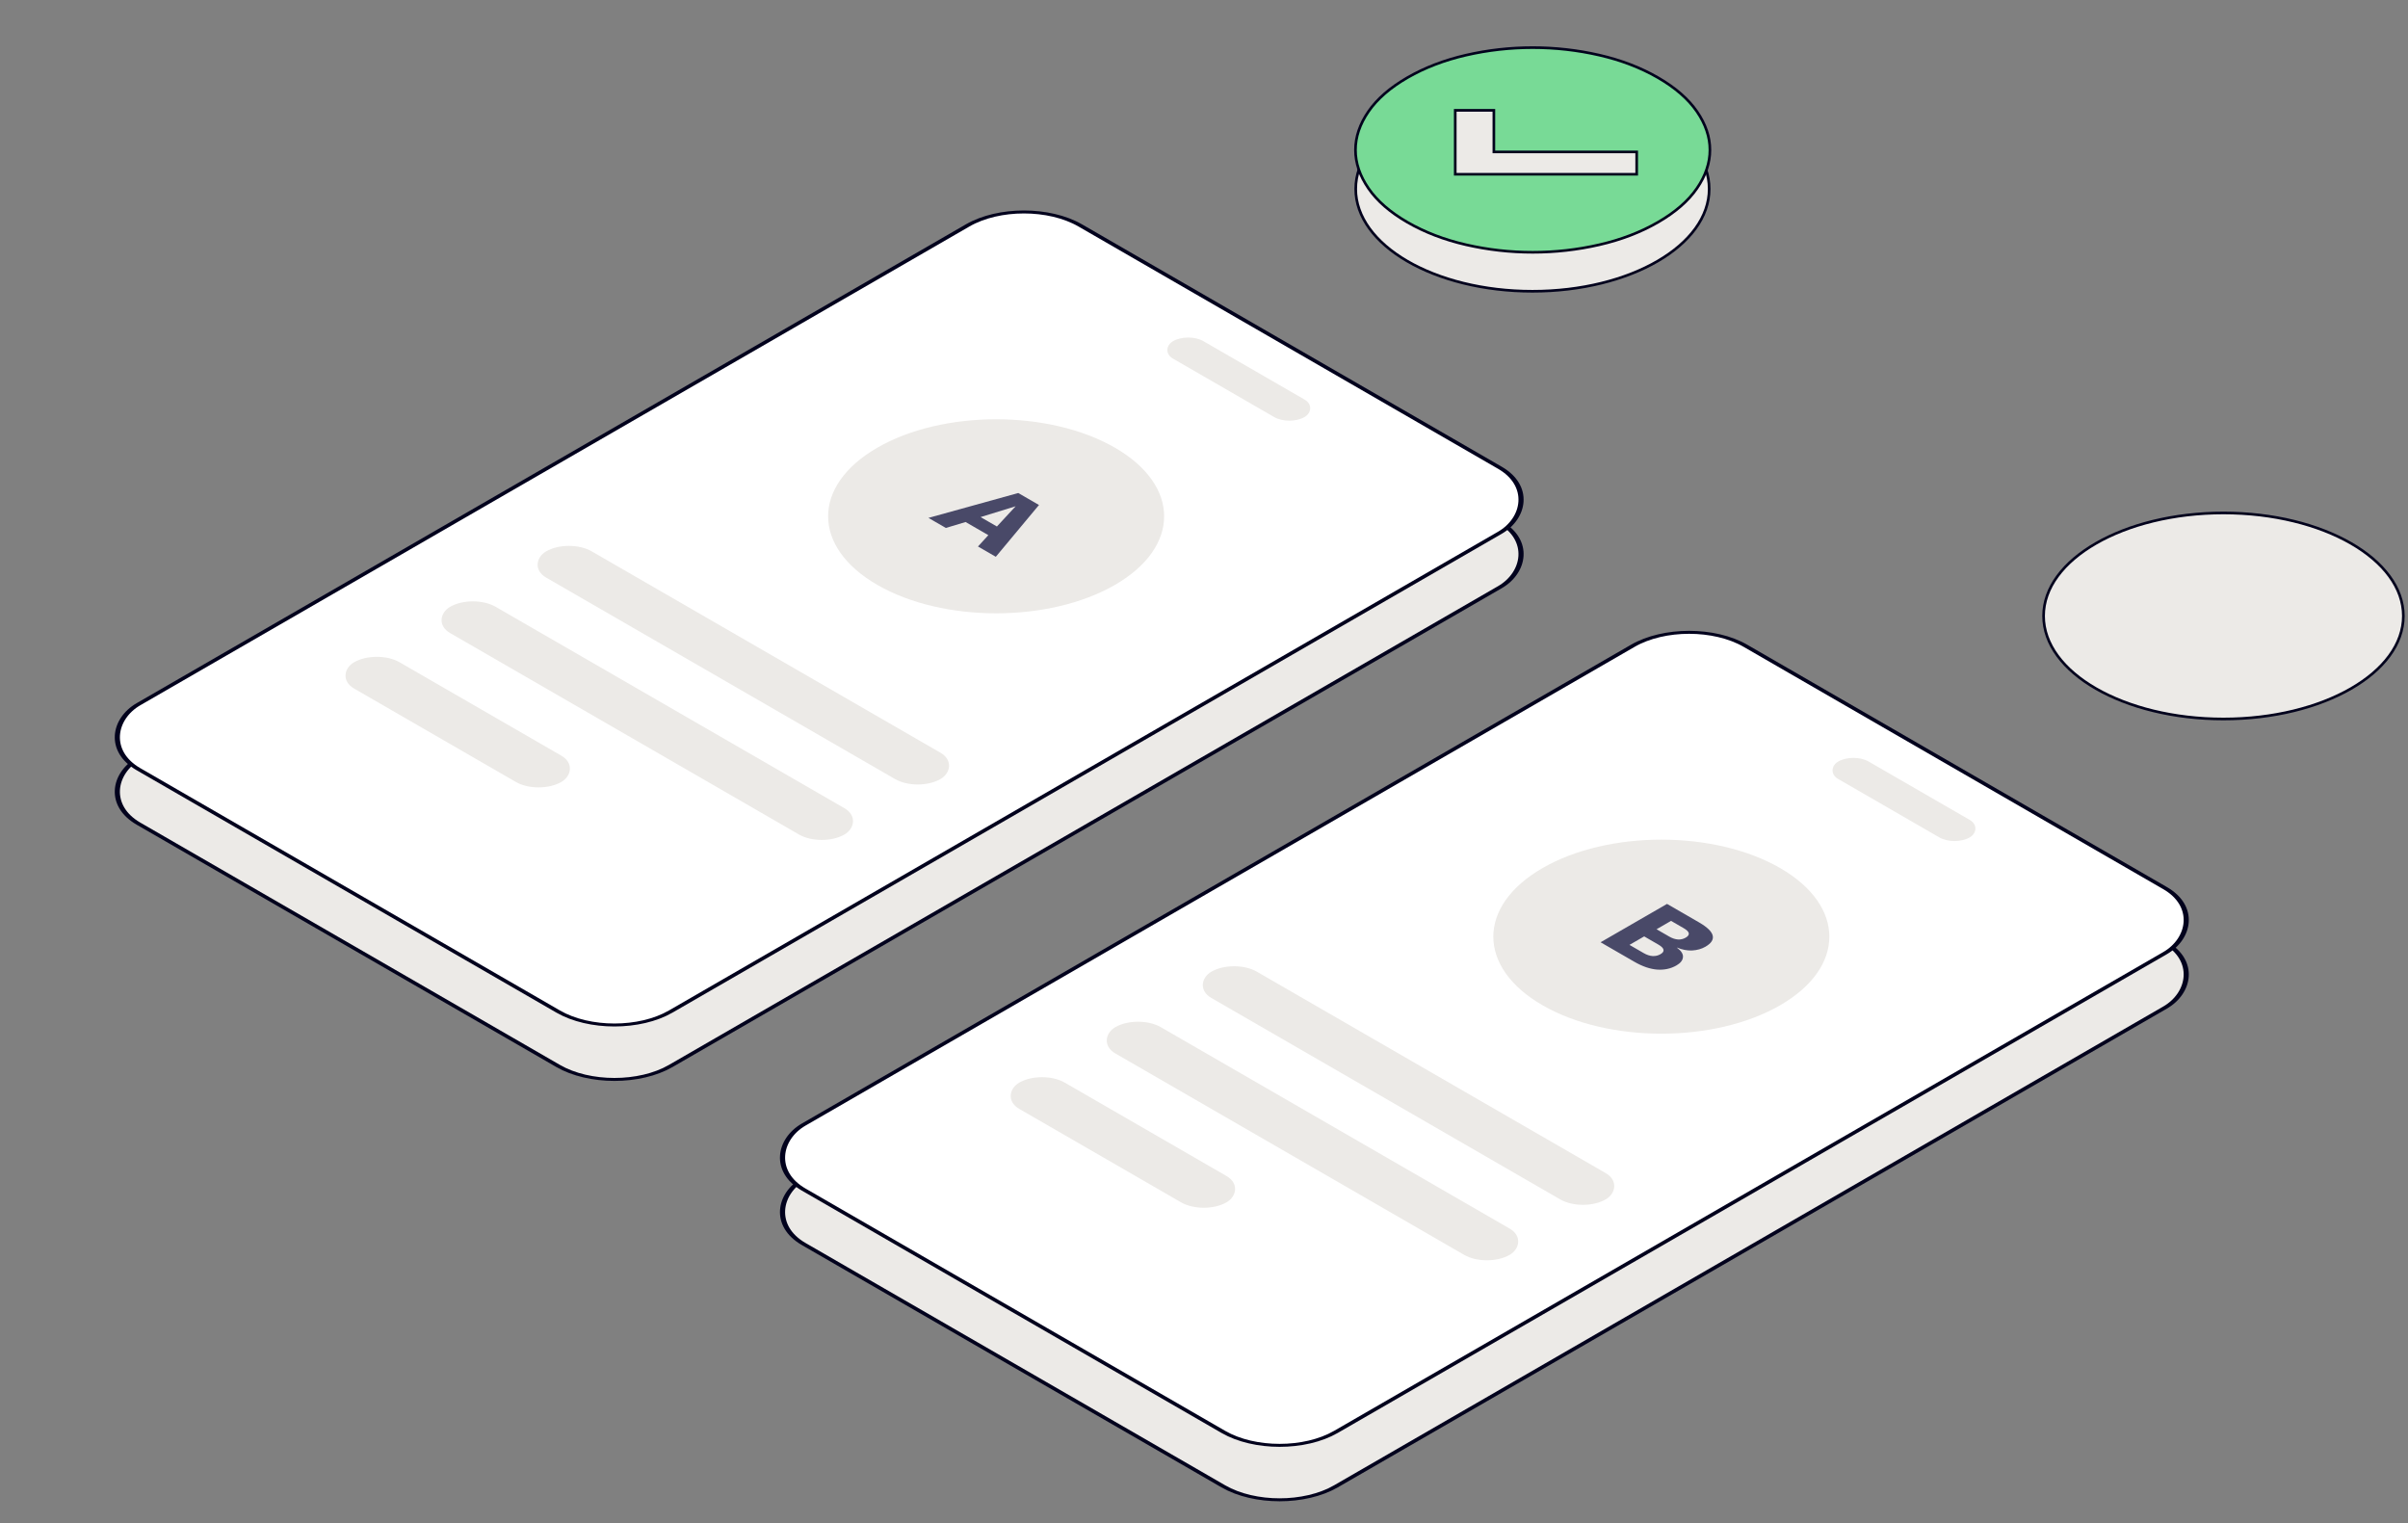 <svg width="574" height="363" viewBox="0 0 574 363" fill="none" xmlns="http://www.w3.org/2000/svg">
<rect x="0" y="0" width="574" height="363" fill="#808080" stroke="none"/>
<rect x="-2.98023e-08" y="0.5" width="146.503" height="259.218" rx="15.5" transform="matrix(0.866 0.5 -0.866 0.5 244.511 58.705)" fill="#ECEAE7" stroke="#02021D"/>
<rect x="-2.98023e-08" y="0.5" width="146.503" height="259.218" rx="15.5" transform="matrix(0.866 0.5 -0.866 0.5 403.074 158.896)" fill="#ECEAE7" stroke="#02021D"/>
<rect x="-2.98023e-08" y="0.5" width="146.503" height="259.218" rx="15.5" transform="matrix(0.866 0.5 -0.866 0.5 244.511 45.73)" fill="white" stroke="#02021D"/>
<rect width="36.18" height="8.349" rx="4.175" transform="matrix(0.866 0.5 -0.866 0.5 283.242 79.225)" fill="#ECEAE7"/>
<circle cx="32.701" cy="32.701" r="32.701" transform="matrix(0.866 0.5 -0.866 0.5 237.449 90.356)" fill="#ECEAE7"/>
<path d="M237.371 132.706L233.123 130.254L235.595 127.552L230.172 124.421L225.468 125.834L221.316 123.437L242.722 117.507L247.666 120.361L237.371 132.706ZM233.747 123.243L237.635 125.488L242.099 120.666L233.747 123.243Z" fill="#494968"/>
<rect width="108.54" height="12.524" rx="6.262" transform="matrix(0.866 0.5 -0.866 0.5 135.617 128.276)" fill="#ECEAE7"/>
<rect width="108.54" height="12.524" rx="6.262" transform="matrix(0.866 0.5 -0.866 0.5 112.723 141.496)" fill="#ECEAE7"/>
<rect width="57.053" height="12.524" rx="6.262" transform="matrix(0.866 0.5 -0.866 0.5 89.824 154.715)" fill="#ECEAE7"/>
<rect x="-2.98023e-08" y="0.5" width="146.503" height="259.218" rx="15.5" transform="matrix(0.866 0.5 -0.866 0.5 403.074 145.92)" fill="white" stroke="#02021D"/>
<rect width="36.18" height="8.349" rx="4.175" transform="matrix(0.866 0.5 -0.866 0.5 441.805 179.415)" fill="#ECEAE7"/>
<circle cx="32.701" cy="32.701" r="32.701" transform="matrix(0.866 0.5 -0.866 0.5 396.016 190.547)" fill="#ECEAE7"/>
<path d="M381.535 224.584L397.373 215.439L405.077 219.887C407.012 221.023 408.076 222.071 408.268 223.032C408.476 223.983 407.892 224.856 406.516 225.651C405.621 226.168 404.581 226.463 403.397 226.537C402.229 226.602 401.013 226.371 399.749 225.845L399.725 225.858C400.781 226.653 401.261 227.419 401.165 228.158C401.101 228.897 400.589 229.544 399.629 230.098C398.269 230.883 396.733 231.216 395.022 231.096C393.326 230.966 391.518 230.347 389.598 229.239L381.535 224.584ZM388.422 225.207L391.806 227.161C392.558 227.595 393.27 227.83 393.942 227.867C394.614 227.904 395.238 227.757 395.813 227.424C396.373 227.101 396.613 226.75 396.533 226.371C396.469 225.983 396.061 225.572 395.31 225.138L391.926 223.184L388.422 225.207ZM394.878 221.48L397.877 223.212C399.349 224.062 400.661 224.154 401.813 223.489C402.965 222.824 402.805 222.067 401.333 221.217L398.333 219.485L394.878 221.48Z" fill="#494968"/>
<rect width="108.54" height="12.524" rx="6.262" transform="matrix(0.866 0.5 -0.866 0.5 294.18 228.467)" fill="#ECEAE7"/>
<rect width="108.54" height="12.524" rx="6.262" transform="matrix(0.866 0.5 -0.866 0.5 271.285 241.686)" fill="#ECEAE7"/>
<rect width="57.053" height="12.524" rx="6.262" transform="matrix(0.866 0.5 -0.866 0.5 248.387 254.906)" fill="#ECEAE7"/>
<path d="M407.421 45.036C407.421 51.698 402.778 57.788 395.146 62.23C387.522 66.667 376.968 69.421 365.294 69.421C353.619 69.421 343.065 66.667 335.441 62.23C327.809 57.788 323.166 51.698 323.166 45.036C323.166 38.375 327.809 32.285 335.441 27.843C343.065 23.406 353.619 20.652 365.294 20.652C376.968 20.652 387.522 23.406 395.146 27.843C402.778 32.285 407.421 38.375 407.421 45.036Z" fill="#ECEAE7" stroke="#02021D" stroke-width="0.63"/>
<path d="M572.891 146.813C572.891 153.52 568.167 159.652 560.398 164.125C552.637 168.593 541.895 171.367 530.013 171.367C518.131 171.367 507.389 168.593 499.628 164.125C491.859 159.652 487.135 153.52 487.135 146.813C487.135 140.106 491.859 133.974 499.628 129.501C507.389 125.033 518.131 122.259 530.013 122.259C541.895 122.259 552.637 125.033 560.398 129.501C568.167 133.974 572.891 140.106 572.891 146.813Z" fill="#ECEAE7" stroke="#02021D" stroke-width="0.63"/>
<path d="M346.889 41.305L346.889 41.528L347.275 41.528L389.755 41.528L390.141 41.528L390.141 41.305L390.141 36.434L390.141 36.212L389.755 36.212L356.096 36.212L356.096 26.52L356.096 26.297L355.711 26.297L347.275 26.297L346.889 26.297L346.889 26.52L346.889 41.305ZM335.497 52.975C331.364 50.59 328.269 47.897 326.205 44.897C324.138 41.893 323.107 38.84 323.107 35.739C323.107 32.637 324.138 29.585 326.205 26.58C328.269 23.58 331.364 20.888 335.497 18.502C339.629 16.116 344.292 14.329 349.489 13.137C354.692 11.944 359.979 11.348 365.352 11.348C370.724 11.348 376.011 11.944 381.215 13.137C386.411 14.329 391.074 16.116 395.207 18.502C399.339 20.888 402.434 23.58 404.498 26.58C406.565 29.585 407.597 32.637 407.597 35.739C407.597 38.84 406.565 41.893 404.498 44.897C402.434 47.897 399.339 50.59 395.207 52.975C391.074 55.361 386.411 57.148 381.215 58.34C376.011 59.533 370.724 60.129 365.352 60.129C359.979 60.129 354.692 59.533 349.489 58.34C344.292 57.148 339.629 55.361 335.497 52.975Z" fill="#78DA96" stroke="#02021D" stroke-width="0.63"/>
</svg>
